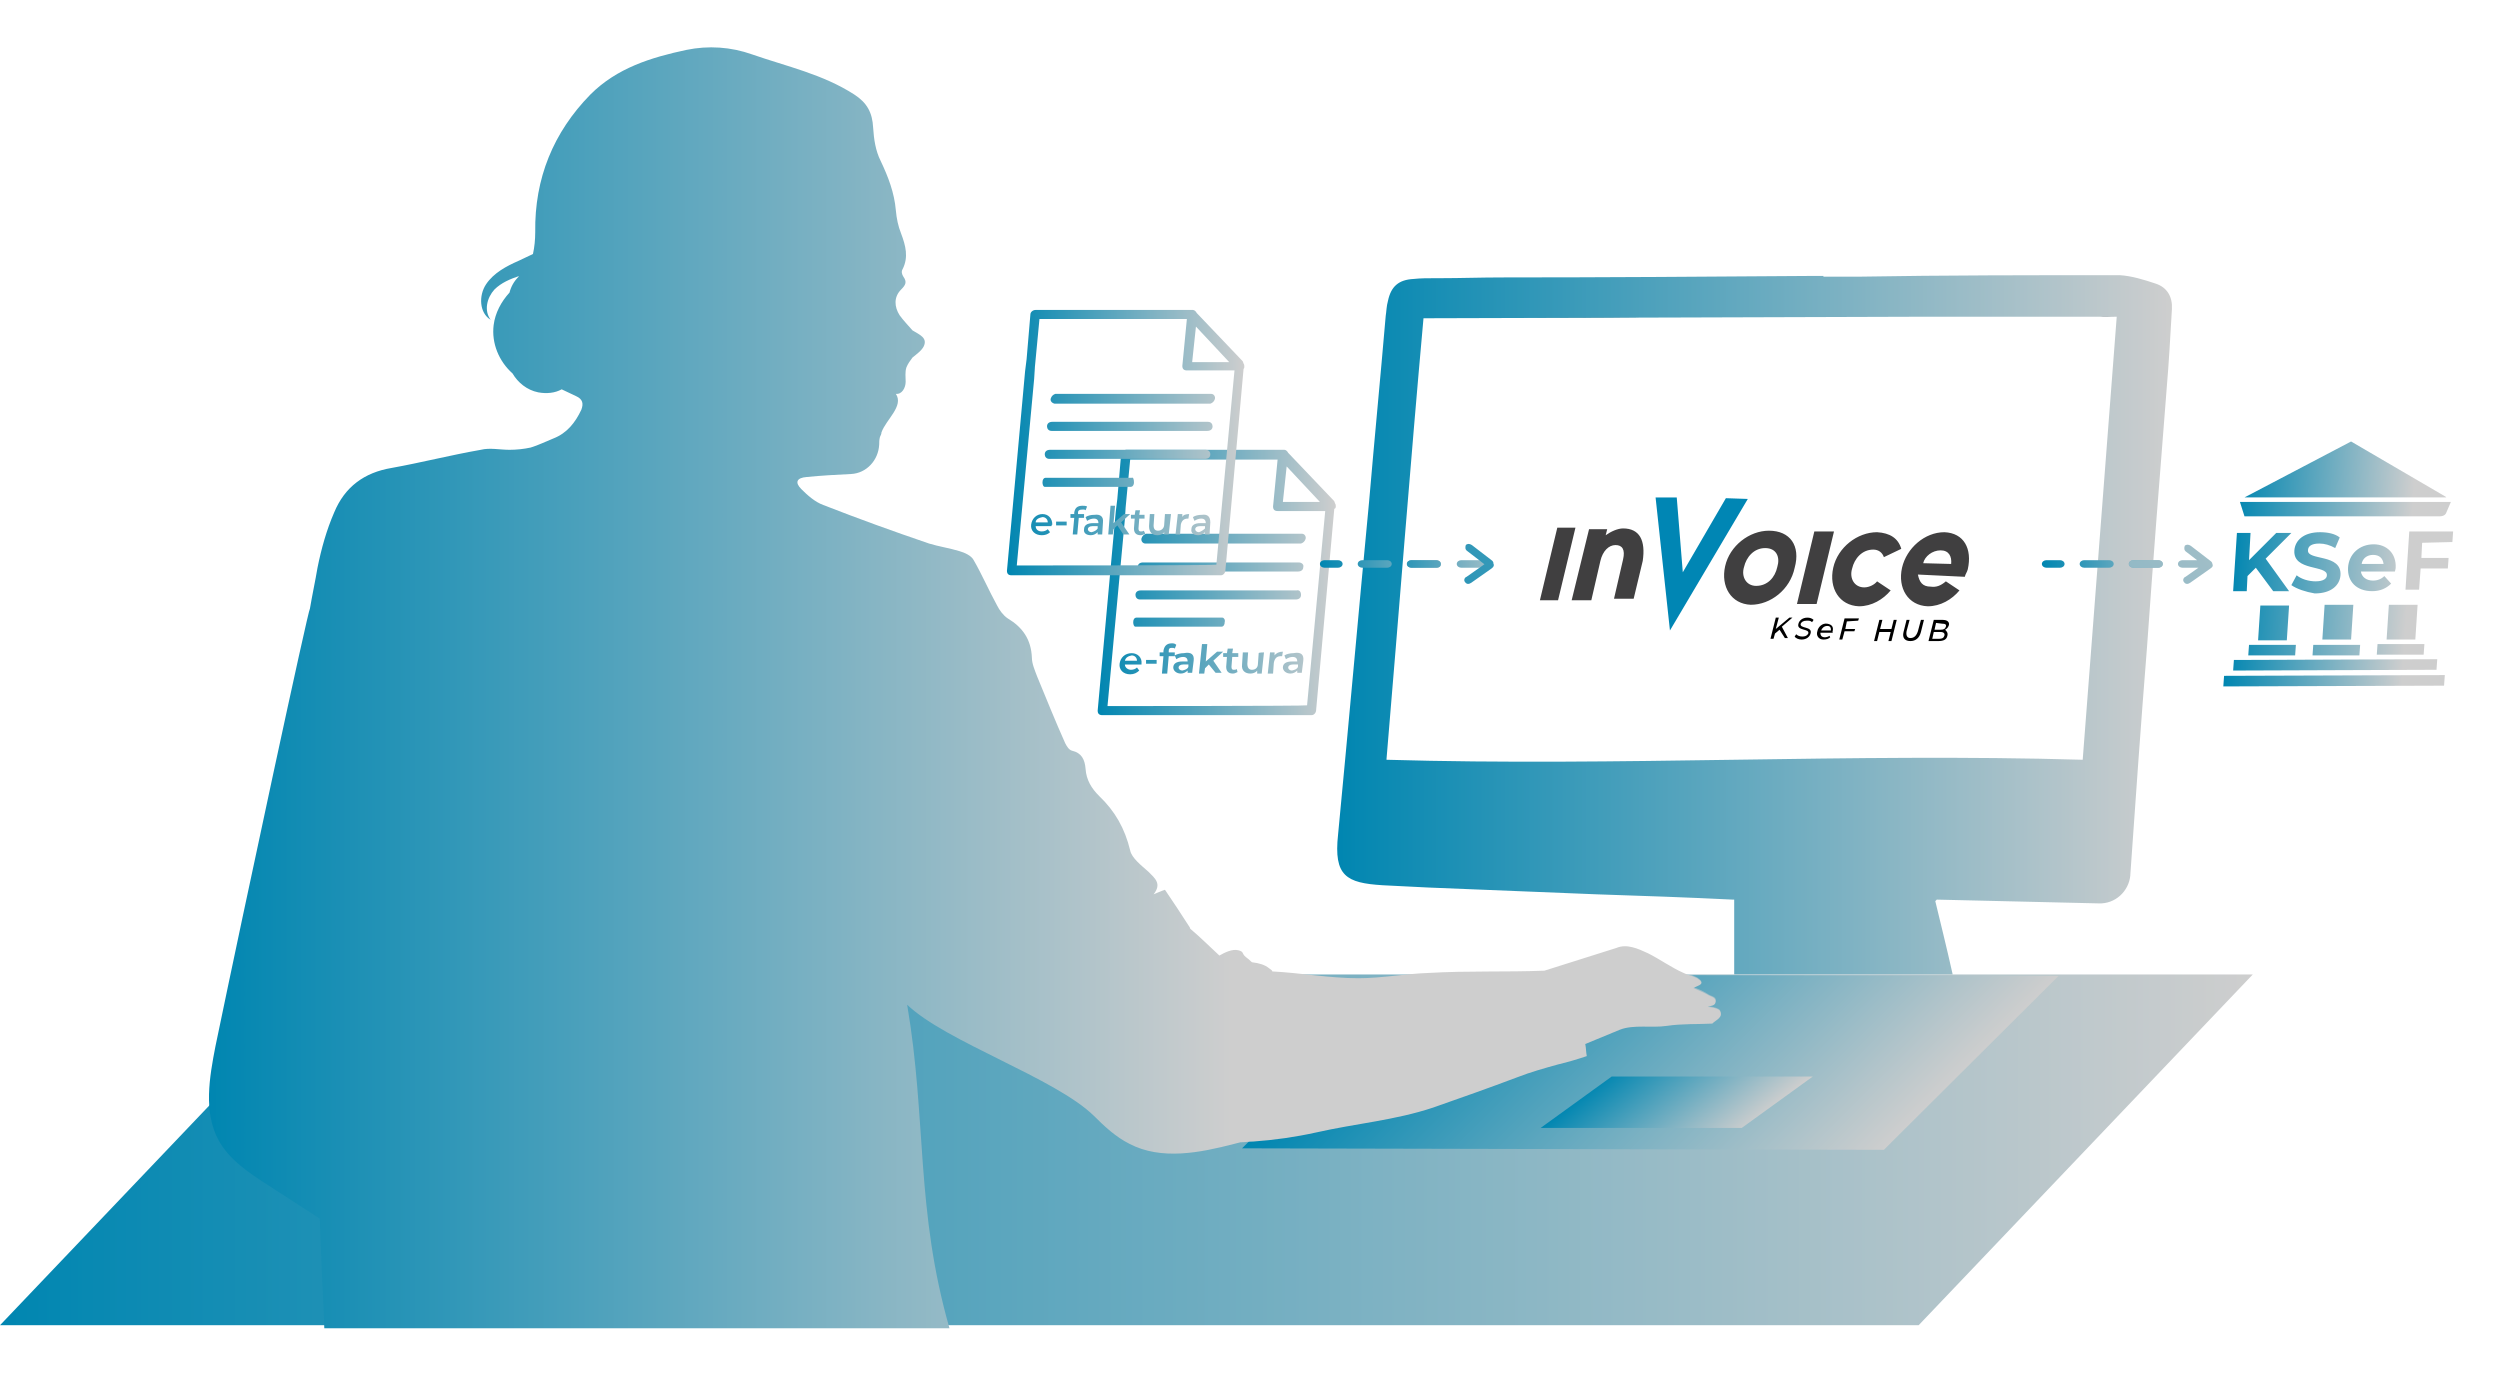 <?xml version="1.0" encoding="UTF-8"?>
<!-- Generator: Adobe Illustrator 27.9.0, SVG Export Plug-In . SVG Version: 6.00 Build 0)  -->
<svg xmlns="http://www.w3.org/2000/svg" xmlns:xlink="http://www.w3.org/1999/xlink" version="1.1" id="Warstwa_1" x="0px" y="0px" viewBox="0 0 330.7 182.2" style="enable-background:new 0 0 330.7 182.2;" xml:space="preserve">
<style type="text/css">
	.st0{fill:none;}
	.st1{fill:url(#SVGID_1_);}
	.st2{fill:url(#SVGID_00000163042582680640691820000005935357736073044891_);}
	.st3{fill:url(#SVGID_00000095310121384544153150000005734779800487093917_);}
	.st4{fill:url(#SVGID_00000120559378305073502720000004925910542080068244_);}
	.st5{fill:url(#SVGID_00000165947327602373456380000013822387235771941784_);}
	.st6{fill:url(#SVGID_00000134940642819288574570000006346755827443582856_);}
	.st7{fill:url(#SVGID_00000012469171727870606000000010923111303505320606_);}
	.st8{fill:url(#SVGID_00000090991332536215746130000002329394127197579167_);}
	.st9{fill:url(#SVGID_00000000224092490926479320000007748100035019271059_);}
	.st10{fill:url(#SVGID_00000111188150189352291280000001112057590331338132_);}
	.st11{fill:url(#SVGID_00000030464343495765974400000014198238044321674421_);}
	.st12{fill:url(#SVGID_00000016077076129190602300000008993697151730981766_);}
	.st13{fill:url(#SVGID_00000174603968414526587130000005475887689806900922_);}
	.st14{fill:url(#SVGID_00000025424059580718277570000015137387098819438236_);}
	.st15{fill:#403F40;}
	.st16{fill:#0086B4;}
</style>
<g>
	<g>
		<g id="a">
			<g>
				<path class="st0" d="M256.1,119.1L256.1,119.1L256.1,119.1C256.2,119.1,256.1,119.1,256.1,119.1z"></path>
				<path class="st0" d="M253.2,41.9L222,42c-10.7,0-21.5,0.1-32.2,0.1c-0.5,0-1,0-1.6,0c-1.6,18.8-3.2,37.5-4.9,56.3      c30.8,0.9,61.4,1.7,92.1,2.6c1.5-19.7,3-39.3,4.5-59.1h-7.6C266,41.9,259.6,41.9,253.2,41.9L253.2,41.9z"></path>
				<path d="M189.8,42c10.7,0,21.5,0,32.2-0.1L188.2,42C188.8,42,189.3,42,189.8,42L189.8,42z"></path>
				<path d="M253.2,41.9c6.4,0,12.8,0,19.2,0H253.2L253.2,41.9z"></path>
				<path d="M277.8,41.9c-1.8,0-3.6,0-5.4,0h7.6C279,41.9,278.4,41.8,277.8,41.9L277.8,41.9z"></path>
				
					<linearGradient id="SVGID_1_" gradientUnits="userSpaceOnUse" x1="176.884" y1="495.929" x2="287.309" y2="495.929" gradientTransform="matrix(1 0 0 1 0 -413.279)">
					<stop offset="0" style="stop-color:#0086B1"></stop>
					<stop offset="1" style="stop-color:#CECECE"></stop>
				</linearGradient>
				<path class="st1" d="M285.1,37.5c-1.5-0.5-3.1-1-4.7-1.1c-11.5,0-23.1,0-34.6,0.2c-0.1,0-0.2,0-0.4,0h-4.2v-0.1      c-0.5,0-0.9,0-1.4,0c-13.7,0.1-27.4,0.2-41.2,0.2c-2.7,0-5.4,0.1-8.1,0.1h-0.6l0,0c-1,0-2,0-2.9,0.1c-2,0.1-3,1-3.4,2.9      c-0.2,0.7-0.2,1.4-0.3,2c-0.7,8.2-1.5,16.4-2.2,24.6c-1.4,14.7-2.7,29.4-4.1,44c-0.6,5.5,1.1,6.4,5.9,6.7c2,0.1,4,0.2,6,0.3      c7.4,0.3,14.9,0.6,22.3,0.9c6,0.2,12,0.4,18,0.7c0.1,0,0.1,0,0.2,0v9.9h28.9c-0.8-3.6-1.7-7.2-2.3-9.7l0.2-0.2l0,0l0,0l21.4,0.5      c2.2,0.1,4-1.6,4.2-3.7v-0.1c0.7-10,1.4-20,2.2-30c0.8-11.4,1.7-22.8,2.6-34.2c0.3-3.5,0.5-7.1,0.7-10.6      C287.4,39.3,286.7,38,285.1,37.5z M275.5,100.5c-30.7-0.9-61.3,0.9-92.1,0c1.6-18.9,3.2-39.6,4.9-58.4L222,42l31.2-0.1h19.2      c1.8,0,3.6,0,5.4,0c0.6,0,1.3,0,2.2,0C278.5,61.6,277,80.8,275.5,100.5z"></path>
			</g>
			
				<linearGradient id="SVGID_00000065763443469534733540000009383075134444358293_" gradientUnits="userSpaceOnUse" x1="0" y1="565.379" x2="298" y2="565.379" gradientTransform="matrix(1 0 0 1 0 -413.279)">
				<stop offset="0" style="stop-color:#0086B1"></stop>
				<stop offset="1" style="stop-color:#CECECE"></stop>
			</linearGradient>
			<polygon style="fill:url(#SVGID_00000065763443469534733540000009383075134444358293_);" points="298,128.9 44.2,128.9 0,175.3      253.8,175.3    "></polygon>
			
				<linearGradient id="SVGID_00000181786163093628006030000007656126794903371690_" gradientUnits="userSpaceOnUse" x1="524.609" y1="538.744" x2="613.557" y2="538.744" gradientTransform="matrix(0.955 1.935772e-03 -1.051 1.045 241.198 -423.629)">
				<stop offset="0" style="stop-color:#0086B1"></stop>
				<stop offset="1" style="stop-color:#CECECE"></stop>
			</linearGradient>
			<path style="fill:url(#SVGID_00000181786163093628006030000007656126794903371690_);" d="M223.8,129c0.3,0.1,0.5,0.2,0.7,0.3     c1.2,0.8,0.2,0.9-0.5,1.3c0.7,0.2,1.5,0.6,2.1,1c0.4,0.2,1.1,0.3,0.8,1c-0.1,0.4-0.6,0.3-1,0.5c0.3,0,1.4,0.2,1.6,0.5     c0.5,0.9-0.5,1.3-1.1,1.3c-2,0.2-4,0.1-6,0.3c-2,0.3-4.3-0.3-6.2,0.5c-0.9,0.4-2.8,1.2-4.6,1.9c0,0.5,0.1,1.1,0.2,1.6     c-1.3,0.4-2.6,0.7-3.8,1.1c-1.8,0.5-3.6,1-5.4,1.7c-3.7,1.4-7.3,2.8-11.1,4c-5.1,1.8-10.2,2.2-15.5,3.3c-2.7,0.6-5.5,1-8.3,1.2     l-1.4,1.4l84.9,0.2l23.1-23L223.8,129L223.8,129z"></path>
			
				<linearGradient id="SVGID_00000133516228668866176980000018193150178718787748_" gradientUnits="userSpaceOnUse" x1="592.283" y1="559.033" x2="619.856" y2="559.089" gradientTransform="matrix(1 0 -1.218 1 296.602 -413.279)">
				<stop offset="0" style="stop-color:#0086B1"></stop>
				<stop offset="1" style="stop-color:#CECECE"></stop>
			</linearGradient>
			<polygon style="fill:url(#SVGID_00000133516228668866176980000018193150178718787748_);" points="230.4,149.2 203.8,149.2      213.2,142.4 239.8,142.4    "></polygon>
			
				<linearGradient id="SVGID_00000171682453168497838790000002225784978036068261_" gradientUnits="userSpaceOnUse" x1="27.645" y1="504.26" x2="227.636" y2="504.26" gradientTransform="matrix(1 0 0 1 0 -413.279)">
				<stop offset="0" style="stop-color:#0086B1"></stop>
				<stop offset="0.676" style="stop-color:#CECECE"></stop>
			</linearGradient>
			<path style="fill:url(#SVGID_00000171682453168497838790000002225784978036068261_);" d="M227.5,133.7c-0.2-0.3-1.2-0.5-1.6-0.5     c0.4-0.2,0.8-0.1,1-0.5c0.2-0.7-0.4-0.8-0.8-1c-0.7-0.4-1.4-0.7-2.1-1c0.7-0.4,1.7-0.5,0.5-1.3c-0.2-0.1-0.5-0.2-0.7-0.3     c-0.4-0.1-0.7-0.2-1.1-0.4c-1.6-0.7-3.1-1.8-4.7-2.6c-1.3-0.6-2.8-1.3-4.2-0.7l-9.5,3c-5,0.2-10.2,0-15.3,0.3     c-3.1,0.1-6.2,0.7-9.3,0.7c-3.8,0-7.6-0.7-11.4-0.9c0-0.1-0.1-0.2-0.4-0.4c-0.6-0.5-1.4-0.7-2.2-0.8c-0.2,0-0.2-0.2-0.9-0.7     c-0.6-0.5-0.2-0.7-1-0.9c-0.8-0.2-1.8,0.3-2.5,0.7c-1.3-1.2-2.5-2.4-3.8-3.5c-0.1-0.1-0.1-0.1-0.1-0.2c-1.1-1.7-2.2-3.4-3.3-5     c-0.6,0.2-1,0.4-1.5,0.6c1.1-1.4,0.2-2.1-0.7-3c-0.9-0.8-2.2-1.8-2.4-2.8c-0.7-2.9-2-5.2-4.1-7.2c-1-1-1.7-2.1-1.8-3.6     c-0.1-1.2-0.5-2.1-1.8-2.4c-0.4-0.1-0.7-0.6-0.9-1c-1.3-2.9-2.5-5.9-3.7-8.8c-0.3-0.8-0.7-1.7-0.7-2.5c-0.1-2.4-1.2-4-3.2-5.2     c-0.6-0.4-1.1-1.1-1.4-1.7c-1.1-2-2-4.1-3.1-6c-0.3-0.6-1.2-1-1.9-1.2c-1.3-0.4-2.7-0.6-4-1c-4.7-1.6-9.4-3.3-14-5.1     c-1.1-0.4-2.1-1.3-2.9-2.1c-0.9-0.9-0.6-1.5,0.7-1.6c2-0.2,3.9-0.3,5.9-0.4c2-0.1,3.6-1.8,3.7-3.9c0-0.3,0-0.6,0.1-1     c0.1-0.2,0.2-0.4,0.2-0.6c0.6-1.7,3-3.5,1.9-5.1c0.8,0.1,1.3-0.8,1.3-1.6c0-0.6-0.1-1.3,0.1-1.9c0.2-0.5,0.5-0.9,0.8-1.3l0,0     c0.6-0.5,1.2-0.9,1.5-1.5c0.5-1.1-0.5-1.5-1.5-2.1c-0.6-0.7-1.2-1.3-1.7-2c-0.7-1.1-0.8-2.4,0.2-3.4c0.6-0.6,0.8-1,0.3-1.7     c-0.2-0.3-0.3-0.7-0.1-1c0.8-1.6,0.4-3.1-0.2-4.7c-0.4-1-0.6-2-0.7-3.1c-0.2-2.3-1-4.4-2-6.5c-0.7-1.4-0.9-2.9-1-4.4     c-0.1-2-0.8-3.3-2.5-4.4c-4.2-2.7-8.9-3.7-13.5-5.3c-2.8-1-5.8-1.2-8.7-0.6c-4.7,1-9.2,2.4-12.7,5.9c-4.9,5-7.4,11.1-7.3,18.2     c0,1-0.1,2-0.3,2.9c-0.6,0.3-1.3,0.6-1.9,0.9c-1.6,0.7-3.3,1.6-4.3,3.1s-0.9,3.8,0.6,4.7c-0.9-1.2-0.5-2.9,0.5-4     c0.9-0.9,2.1-1.4,3.3-1.8c-0.1,0-0.1,0.1-0.1,0.1c-0.6,0.6-1,1.3-1.2,2.1c-1.1,1.2-1.9,2.7-2.1,4.3c-0.3,2.4,0.7,4.8,2.5,6.4     c0.7,1.2,1.9,2.2,3.4,2.5c1.1,0.2,2.2,0.1,3.1-0.4c0.6,0.3,1.3,0.6,1.9,0.9c0.9,0.4,1,1,0.7,1.8c-0.8,1.7-1.9,3.1-3.7,3.8     c-1,0.4-2,0.9-3,1.2c-0.9,0.2-1.9,0.3-2.8,0.3c-1.3,0-2.6-0.3-3.8,0c-4,0.7-7.9,1.7-11.8,2.4c-3.6,0.6-6.2,2.5-7.6,5.9     c-1,2.3-1.7,4.8-2.2,7.3c-0.3,1.8-0.7,3.6-1,5.4c-0.2,0-8.5,38.6-12.5,57.9c-0.8,4.1-1.6,8.7,0.4,12.4c1.4,2.6,4.1,4.4,6.6,6     c2.3,1.5,4.5,2.9,6.8,4.4c0.3,8.3,0.6,14,0.6,14.5h82.7c-4.5-15.7-3-27.5-5.6-42.8c5.1,4.9,19.6,9.7,24.7,14.7     c1.4,1.4,2.9,2.8,4.7,3.7c4.2,2.2,9.3,1.2,13.9,0c0.3-0.1,0.5-0.1,0.8-0.2c0.6,0,1.1-0.1,1.7-0.1c2.8-0.2,5.6-0.6,8.3-1.2     c5.3-1.2,10.4-1.6,15.5-3.3c3.7-1.3,7.4-2.6,11.1-4c1.8-0.7,3.6-1.2,5.4-1.7c1.3-0.3,2.6-0.7,3.8-1.1c-0.1-0.5-0.1-1.1-0.2-1.6     c1.7-0.7,3.6-1.5,4.6-1.9c1.8-0.7,4.2-0.2,6.2-0.5s4-0.2,6-0.3C227,134.9,228,134.6,227.5,133.7L227.5,133.7z"></path>
			
				<linearGradient id="SVGID_00000124857112722478323720000008090870207293383356_" gradientUnits="userSpaceOnUse" x1="145.2" y1="490.329" x2="176.7" y2="490.329" gradientTransform="matrix(1 0 0 1 0 -413.279)">
				<stop offset="0" style="stop-color:#0086B1"></stop>
				<stop offset="1" style="stop-color:#CECECE"></stop>
			</linearGradient>
			<path style="fill:url(#SVGID_00000124857112722478323720000008090870207293383356_);" d="M176.7,67c0-0.1,0-0.3-0.1-0.4     c0-0.1-0.1-0.2-0.1-0.3l-6.1-6.4c-0.1-0.2-0.3-0.4-0.5-0.4l0,0l0,0H149c-0.4,0-0.7,0.3-0.7,0.6l-0.5,5.9l-0.2,1.6L145.2,94     c0,0.4,0.2,0.6,0.6,0.6h27.7c0.3,0,0.6-0.3,0.6-0.7l2.4-26.6C176.6,67.3,176.7,67.2,176.7,67L176.7,67z M170.2,61.7l4.4,4.7h-4.9     L170.2,61.7L170.2,61.7z M146.5,93.4l2.3-24.7l0.1-1.6l0.6-6.3H169l-0.6,6.2l0,0c0,0.4,0.2,0.6,0.6,0.6h6.3l-2.4,25.7     C172.9,93.4,146.5,93.4,146.5,93.4z M172.4,75c0,0.4-0.3,0.6-0.7,0.6h-20.6c-0.4,0-0.6-0.3-0.6-0.6c0-0.4,0.3-0.6,0.7-0.6h20.6     C172.2,74.4,172.5,74.7,172.4,75L172.4,75z M151,71.2c0.1-0.3,0.3-0.5,0.6-0.6h20.6c0.4,0,0.6,0.4,0.5,0.7     c-0.1,0.3-0.3,0.5-0.6,0.6h-20.6C151.2,71.9,150.9,71.6,151,71.2z M172.1,78.7c0,0.4-0.3,0.6-0.7,0.6h-20.6     c-0.4,0-0.6-0.3-0.6-0.6c0-0.4,0.3-0.6,0.7-0.6h20.6C171.9,78,172.1,78.3,172.1,78.7L172.1,78.7z M162,82.3     c0,0.4-0.2,0.6-0.4,0.6h-11.4c-0.2,0-0.3-0.3-0.3-0.6c0-0.4,0.2-0.6,0.4-0.6h11.4C161.9,81.7,162.1,82,162,82.3z M151,87.9h-2.2     c0,0.4,0.4,0.7,0.8,0.7c0.3,0,0.6-0.1,0.8-0.3l0.3,0.4c-0.3,0.3-0.7,0.5-1.2,0.5c-0.9,0-1.5-0.6-1.4-1.4s0.7-1.4,1.6-1.4     c0.8,0,1.4,0.6,1.3,1.4C151,87.7,151,87.8,151,87.9z M148.8,87.4h1.6c0-0.4-0.3-0.7-0.7-0.7C149.2,86.8,148.9,87,148.8,87.4z      M151.6,87.3h1.4v0.5h-1.4V87.3z M154.6,86.1v0.2h0.8v0.5h-0.8l-0.2,2.3h-0.7l0.2-2.3h-0.5v-0.5h0.5v-0.2c0.1-0.6,0.4-1,1.1-1     c0.2,0,0.4,0,0.6,0.2l-0.2,0.5c-0.1-0.1-0.2-0.1-0.4-0.1C154.7,85.7,154.6,85.8,154.6,86.1L154.6,86.1z M157.9,87.4l-0.2,1.6     h-0.6v-0.3c-0.2,0.2-0.5,0.4-0.9,0.4c-0.6,0-1-0.4-1-0.8c0-0.5,0.4-0.8,1.2-0.8h0.7l0,0c0-0.4-0.2-0.6-0.6-0.6     c-0.3,0-0.6,0.1-0.9,0.3l-0.2-0.5c0.3-0.2,0.8-0.3,1.2-0.3C157.6,86.2,158,86.6,157.9,87.4L157.9,87.4z M157.2,88.2v-0.3h-0.7     c-0.4,0-0.6,0.2-0.6,0.4c0,0.2,0.2,0.4,0.5,0.4C156.8,88.6,157.1,88.5,157.2,88.2z M159.9,87.9l-0.5,0.5l-0.1,0.7h-0.7l0.4-3.9     h0.7l-0.2,2.3l1.5-1.3h0.8l-1.3,1.2l1.1,1.6h-0.8L159.9,87.9L159.9,87.9z M163.7,88.9c-0.2,0.1-0.4,0.2-0.6,0.2     c-0.6,0-0.9-0.3-0.9-0.9l0.1-1.3h-0.5v-0.5h0.5l0.1-0.6h0.7l-0.1,0.6h0.8v0.5H163l-0.1,1.3c0,0.3,0.1,0.4,0.3,0.4     c0.1,0,0.3,0,0.4-0.1L163.7,88.9z M167.2,86.3l-0.3,2.8h-0.6v-0.4c-0.2,0.3-0.6,0.4-0.9,0.4c-0.7,0-1.2-0.4-1.1-1.2l0.1-1.6h0.7     l-0.1,1.5c0,0.5,0.2,0.8,0.6,0.8c0.5,0,0.8-0.3,0.8-0.8l0.1-1.4C166.5,86.3,167.2,86.3,167.2,86.3z M169.7,86.2l-0.1,0.6     c-0.1,0-0.1,0-0.2,0c-0.5,0-0.8,0.3-0.9,0.9l-0.1,1.4h-0.7l0.3-2.8h0.6v0.4C168.8,86.4,169.2,86.2,169.7,86.2z M172.4,87.4     l-0.2,1.6h-0.6v-0.3c-0.2,0.2-0.5,0.4-0.9,0.4c-0.6,0-1-0.4-1-0.8c0-0.5,0.4-0.8,1.2-0.8h0.7l0,0c0-0.4-0.2-0.6-0.6-0.6     c-0.3,0-0.6,0.1-0.9,0.3l-0.2-0.5c0.3-0.2,0.8-0.3,1.2-0.3C172.1,86.2,172.5,86.6,172.4,87.4L172.4,87.4z M171.7,88.2v-0.3H171     c-0.4,0-0.6,0.2-0.6,0.4c0,0.2,0.2,0.4,0.5,0.4C171.3,88.6,171.6,88.5,171.7,88.2z"></path>
			
				<linearGradient id="SVGID_00000110472205774546895210000008661368185355837852_" gradientUnits="userSpaceOnUse" x1="133.163" y1="471.829" x2="164.641" y2="471.829" gradientTransform="matrix(1 0 0 1 0 -413.279)">
				<stop offset="0" style="stop-color:#0086B1"></stop>
				<stop offset="1" style="stop-color:#CECECE"></stop>
			</linearGradient>
			<path style="fill:url(#SVGID_00000110472205774546895210000008661368185355837852_);" d="M164.6,48.5c0-0.1,0-0.3-0.1-0.4     c0-0.1-0.1-0.2-0.1-0.3l-6.1-6.4c-0.1-0.2-0.3-0.4-0.5-0.4l0,0l0,0H137c-0.4,0-0.7,0.3-0.7,0.6l-0.5,5.9l-0.2,1.6l-2.4,26.4     c0,0.4,0.2,0.6,0.6,0.6h27.7c0.3,0,0.6-0.3,0.6-0.7l2.4-26.6C164.6,48.7,164.6,48.6,164.6,48.5L164.6,48.5z M158.2,43.2l4.4,4.7     h-4.9L158.2,43.2L158.2,43.2z M134.5,74.8l2.3-24.7l0.1-1.6l0.6-6.3H157l-0.6,6.2l0,0c0,0.4,0.2,0.6,0.6,0.6h6.3l-2.4,25.7     C160.9,74.8,134.5,74.8,134.5,74.8z M160.4,56.4c0,0.4-0.3,0.6-0.7,0.6h-20.6c-0.4,0-0.6-0.3-0.6-0.6c0-0.4,0.3-0.6,0.7-0.6h20.6     C160.2,55.8,160.4,56.1,160.4,56.4L160.4,56.4z M139,52.7c0.1-0.3,0.3-0.5,0.6-0.6h20.6c0.4,0,0.6,0.4,0.5,0.7s-0.3,0.5-0.6,0.6     h-20.6C139.1,53.3,138.9,53,139,52.7z M160.1,60.1c0,0.4-0.3,0.6-0.7,0.6h-20.6c-0.4,0-0.6-0.3-0.6-0.6c0-0.4,0.3-0.6,0.7-0.6     h20.6C159.8,59.5,160.1,59.7,160.1,60.1L160.1,60.1z M150,63.8c0,0.4-0.2,0.6-0.4,0.6h-11.4c-0.2,0-0.3-0.3-0.3-0.6     c0-0.4,0.2-0.6,0.4-0.6h11.4C149.9,63.1,150,63.4,150,63.8z M139.1,69.6H137c0,0.4,0.3,0.7,0.8,0.7c0.3,0,0.6-0.1,0.8-0.3     l0.3,0.4c-0.3,0.3-0.7,0.4-1.1,0.4c-0.9,0-1.5-0.6-1.4-1.4s0.7-1.4,1.5-1.4s1.3,0.6,1.3,1.4C139.1,69.4,139.1,69.5,139.1,69.6     L139.1,69.6z M137,69.1h1.6c0-0.4-0.3-0.7-0.7-0.7C137.4,68.5,137,68.7,137,69.1L137,69.1z M139.7,69h1.4v0.5h-1.4V69z      M142.6,67.8V68h0.8v0.5h-0.7l-0.2,2.2h-0.6l0.2-2.2h-0.5V68h0.5v-0.2c0.1-0.6,0.4-0.9,1.1-0.9c0.2,0,0.4,0,0.6,0.1l-0.2,0.5     c-0.1-0.1-0.2-0.1-0.3-0.1C142.8,67.4,142.6,67.5,142.6,67.8L142.6,67.8z M145.9,69.1l-0.1,1.6h-0.6v-0.3     c-0.2,0.2-0.5,0.4-0.9,0.4c-0.6,0-1-0.3-0.9-0.8c0-0.5,0.4-0.8,1.2-0.8h0.7l0,0c0-0.4-0.2-0.6-0.6-0.6c-0.3,0-0.6,0.1-0.9,0.3     l-0.2-0.5c0.3-0.2,0.7-0.3,1.2-0.3C145.5,68,146,68.3,145.9,69.1L145.9,69.1z M145.2,69.9v-0.3h-0.7c-0.4,0-0.6,0.2-0.6,0.4     c0,0.2,0.2,0.4,0.5,0.4C144.8,70.3,145.1,70.1,145.2,69.9z M147.8,69.5l-0.5,0.5l-0.1,0.7h-0.6l0.3-3.8h0.6l-0.2,2.3l1.4-1.2h0.8     l-1.2,1.1l1.1,1.6h-0.8L147.8,69.5z M151.5,70.6c-0.2,0.1-0.4,0.2-0.6,0.2c-0.6,0-0.9-0.3-0.9-0.9l0.1-1.3h-0.5v-0.5h0.5l0.1-0.6     h0.6l-0.1,0.6h0.7v0.5h-0.7l-0.1,1.3c0,0.3,0.1,0.4,0.3,0.4c0.1,0,0.3,0,0.4-0.1L151.5,70.6L151.5,70.6z M154.9,68l-0.3,2.7H154     v-0.3c-0.2,0.3-0.6,0.4-0.9,0.4c-0.7,0-1.1-0.4-1.1-1.2l0.1-1.6h0.6l-0.1,1.5c0,0.5,0.2,0.7,0.6,0.7c0.4,0,0.8-0.3,0.8-0.8     l0.1-1.4L154.9,68L154.9,68z M157.3,68l-0.1,0.6c-0.1,0-0.1,0-0.1,0c-0.5,0-0.8,0.3-0.9,0.8l-0.1,1.3h-0.6l0.3-2.7h0.6v0.4     C156.5,68.1,156.9,68,157.3,68L157.3,68z M160.1,69.1l-0.1,1.6h-0.6v-0.3c-0.2,0.2-0.5,0.4-0.9,0.4c-0.6,0-1-0.3-0.9-0.8     c0-0.5,0.4-0.8,1.2-0.8h0.7l0,0c0-0.4-0.2-0.6-0.6-0.6c-0.3,0-0.6,0.1-0.9,0.3l-0.2-0.5c0.3-0.2,0.7-0.3,1.2-0.3     C159.7,68,160.1,68.3,160.1,69.1L160.1,69.1z M159.4,69.9v-0.3h-0.7c-0.4,0-0.6,0.2-0.6,0.4c0,0.2,0.2,0.4,0.5,0.4     C158.9,70.3,159.2,70.1,159.4,69.9z"></path>
			<g>
				
					<linearGradient id="SVGID_00000096019804252700178560000012973315573873895596_" gradientUnits="userSpaceOnUse" x1="174.645" y1="487.879" x2="197.377" y2="487.879" gradientTransform="matrix(1 0 0 1 0 -413.279)">
					<stop offset="0" style="stop-color:#0086B1"></stop>
					<stop offset="1" style="stop-color:#CECECE"></stop>
				</linearGradient>
				<path style="fill:url(#SVGID_00000096019804252700178560000012973315573873895596_);" d="M177,75.1h-1.8c-0.3,0-0.6-0.2-0.6-0.5      s0.3-0.5,0.6-0.5h1.8c0.3,0,0.6,0.2,0.6,0.5S177.3,75.1,177,75.1z"></path>
				
					<linearGradient id="SVGID_00000136373635919997601280000011203801777993955484_" gradientUnits="userSpaceOnUse" x1="175.296" y1="487.879" x2="195.083" y2="487.879" gradientTransform="matrix(1 0 0 1 0 -413.279)">
					<stop offset="0" style="stop-color:#0086B1"></stop>
					<stop offset="1" style="stop-color:#CECECE"></stop>
				</linearGradient>
				<path style="fill:url(#SVGID_00000136373635919997601280000011203801777993955484_);" d="M190,75.1h-3.3c-0.3,0-0.6-0.2-0.6-0.5      s0.3-0.5,0.6-0.5h3.3c0.3,0,0.6,0.2,0.6,0.5S190.4,75.1,190,75.1z M183.5,75.1h-3.3c-0.3,0-0.6-0.2-0.6-0.5s0.3-0.5,0.6-0.5h3.3      c0.3,0,0.6,0.2,0.6,0.5S183.8,75.1,183.5,75.1z"></path>
				
					<linearGradient id="SVGID_00000027598281437914782490000012914604309643557548_" gradientUnits="userSpaceOnUse" x1="181.824" y1="487.879" x2="201.612" y2="487.879" gradientTransform="matrix(1 0 0 1 0 -413.279)">
					<stop offset="0" style="stop-color:#0086B1"></stop>
					<stop offset="1" style="stop-color:#CECECE"></stop>
				</linearGradient>
				<path style="fill:url(#SVGID_00000027598281437914782490000012914604309643557548_);" d="M196.6,75.1h-3.3      c-0.3,0-0.6-0.2-0.6-0.5s0.3-0.5,0.6-0.5h3.3c0.3,0,0.6,0.2,0.6,0.5S196.9,75.1,196.6,75.1z M190,75.1h-3.3      c-0.3,0-0.6-0.2-0.6-0.5s0.3-0.5,0.6-0.5h3.3c0.3,0,0.6,0.2,0.6,0.5S190.4,75.1,190,75.1z"></path>
			</g>
			<g>
				
					<linearGradient id="SVGID_00000085935021062156218850000009979107693549046152_" gradientUnits="userSpaceOnUse" x1="270.111" y1="487.879" x2="292.843" y2="487.879" gradientTransform="matrix(1 0 0 1 0 -413.279)">
					<stop offset="0" style="stop-color:#0086B1"></stop>
					<stop offset="1" style="stop-color:#CECECE"></stop>
				</linearGradient>
				<path style="fill:url(#SVGID_00000085935021062156218850000009979107693549046152_);" d="M272.5,75.1h-1.8      c-0.3,0-0.6-0.2-0.6-0.5s0.3-0.5,0.6-0.5h1.8c0.3,0,0.6,0.2,0.6,0.5S272.8,75.1,272.5,75.1z"></path>
				
					<linearGradient id="SVGID_00000017486591401696946750000011492797752465180850_" gradientUnits="userSpaceOnUse" x1="270.761" y1="487.879" x2="290.549" y2="487.879" gradientTransform="matrix(1 0 0 1 0 -413.279)">
					<stop offset="0" style="stop-color:#0086B1"></stop>
					<stop offset="1" style="stop-color:#CECECE"></stop>
				</linearGradient>
				<path style="fill:url(#SVGID_00000017486591401696946750000011492797752465180850_);" d="M285.5,75.1h-3.3      c-0.3,0-0.6-0.2-0.6-0.5s0.3-0.5,0.6-0.5h3.3c0.3,0,0.6,0.2,0.6,0.5S285.8,75.1,285.5,75.1z M279,75.1h-3.3      c-0.3,0-0.6-0.2-0.6-0.5s0.3-0.5,0.6-0.5h3.3c0.3,0,0.6,0.2,0.6,0.5S279.3,75.1,279,75.1z"></path>
				
					<linearGradient id="SVGID_00000080891748111108284040000013553217650365481875_" gradientUnits="userSpaceOnUse" x1="13.13" y1="32.008" x2="160.84" y2="32.008" gradientTransform="matrix(0.814 -0.581 -0.581 -0.814 190.236 150.706)">
					<stop offset="0" style="stop-color:#0086B1"></stop>
					<stop offset="1" style="stop-color:#CECECE"></stop>
				</linearGradient>
				<path style="fill:url(#SVGID_00000080891748111108284040000013553217650365481875_);" d="M292,75.1h-3.3c-0.3,0-0.6-0.2-0.6-0.5      s0.3-0.5,0.6-0.5h3.3c0.3,0,0.6,0.2,0.6,0.5S292.4,75.1,292,75.1z M285.5,75.1h-3.3c-0.3,0-0.6-0.2-0.6-0.5s0.3-0.5,0.6-0.5h3.3      c0.3,0,0.6,0.2,0.6,0.5S285.8,75.1,285.5,75.1z M291.8,75l-2.6-2c-0.3-0.2-0.3-0.5-0.2-0.8c0.2-0.2,0.5-0.2,0.8,0l2.6,2      c0.3,0.2,0.3,0.5,0.2,0.8C292.4,75.1,292,75.2,291.8,75z M292.4,75.2l-2.7,1.9c-0.3,0.2-0.6,0.2-0.8-0.1      c-0.2-0.2-0.1-0.6,0.2-0.7l2.7-1.9c0.3-0.2,0.6-0.2,0.8,0.1S292.7,75,292.4,75.2z M196.7,74.9l-2.6-2c-0.3-0.2-0.3-0.5-0.2-0.8      c0.2-0.2,0.5-0.2,0.8,0l2.6,2c0.3,0.2,0.3,0.5,0.2,0.8C197.3,75.1,196.9,75.1,196.7,74.9z M197.3,75.2l-2.7,1.9      c-0.3,0.2-0.6,0.2-0.8-0.1c-0.2-0.2-0.1-0.6,0.2-0.7l2.7-1.9c0.3-0.2,0.6-0.2,0.8,0.1C197.7,74.7,197.6,75,197.3,75.2z"></path>
			</g>
			
				<linearGradient id="SVGID_00000076582752748871996140000002448687814823506359_" gradientUnits="userSpaceOnUse" x1="314.906" y1="487.879" x2="344.116" y2="487.879" gradientTransform="matrix(1 0 -5.999053e-02 1 9.433 -413.279)">
				<stop offset="0" style="stop-color:#0086B1"></stop>
				<stop offset="0.81" style="stop-color:#CECECE"></stop>
			</linearGradient>
			<path style="fill:url(#SVGID_00000076582752748871996140000002448687814823506359_);" d="M296.9,68.3l-0.6-1.9h27.9     c-0.2,0.5-0.4,0.9-0.6,1.4c-0.1,0.3-0.4,0.5-0.9,0.5c-8.5,0-16.9,0-25.4,0H296.9z M294.2,89.4l-0.1,1.4l29.2-0.1l0.1-1.4     L294.2,89.4z M295.4,88.7l26.9-0.1l0.1-1.4l-26.9,0.1L295.4,88.7z M299,80.1c-0.2,2.9-0.1,1.6-0.3,4.6h3.8c0.2-3,0.1-1.6,0.3-4.6     H299z M316,80c-0.2,2.9-0.1,1.6-0.3,4.6h3.8c0.2-2.9,0.1-1.6,0.3-4.6H316z M311,84.6c0.2-3,0.1-1.6,0.3-4.6h-3.8     c-0.2,2.9-0.1,1.6-0.3,4.6H311z M323.5,65.7L323.5,65.7L311,58.4l-14.1,7.4h26.7L323.5,65.7z M305.9,86.7h6.2l0.1-1.4H306     L305.9,86.7z M314.4,86.6h6.2l0.1-1.4h-6.2L314.4,86.6z M297.4,86.7h6.2l0.1-1.4h-6.2L297.4,86.7z M298.4,75.1l-1.1,1.1l-0.1,2     h-1.8l0.5-7.7h1.8l-0.2,3.6l3.6-3.6h2l-3.4,3.4l3.1,4.3h-2.1L298.4,75.1L298.4,75.1z M303.1,77.4l0.7-1.3     c0.6,0.5,1.6,0.8,2.5,0.8c1.1,0,1.5-0.4,1.5-0.8c0.1-1.4-4.5-0.5-4.3-3.3c0.1-1.3,1.2-2.4,3.4-2.4c1,0,2,0.2,2.6,0.7l-0.6,1.4     c-0.7-0.4-1.4-0.6-2.1-0.6c-1.1,0-1.5,0.4-1.5,0.9c-0.1,1.4,4.5,0.4,4.3,3.3c-0.1,1.3-1.2,2.4-3.4,2.4     C305,78.3,303.8,77.9,303.1,77.4L303.1,77.4z M316.8,75.6h-4.5c0.1,0.7,0.7,1.2,1.6,1.2c0.6,0,1.1-0.2,1.5-0.6l0.9,1     c-0.6,0.6-1.4,1-2.5,1c-2.1,0-3.3-1.3-3.2-3.1c0.1-1.8,1.5-3.1,3.4-3.1c1.7,0,3,1.2,2.9,3.1C316.9,75.3,316.8,75.5,316.8,75.6     L316.8,75.6z M312.4,74.6h2.9c-0.1-0.8-0.6-1.2-1.4-1.2S312.5,73.9,312.4,74.6L312.4,74.6z M320.4,71.8l-0.1,2h3.6l-0.1,1.4h-3.6     L320,78h-1.8l0.5-7.7h5.8l-0.1,1.4L320.4,71.8L320.4,71.8z"></path>
		</g>
	</g>
	<g>
		<path class="st0" d="M232.2,203.2c-3.5,0-7,0-10.7,0c-3.7,0-7,0-10.5,0c-2,0-2.9,0.8-2.9,2.3c0,1.4,1,2.3,2.7,2.3    c7.2,0,14.4,0,21.5,0c1.6,0,2.7-1.2,2.5-2.5C234.7,204,233.9,203.2,232.2,203.2z"></path>
	</g>
	<g>
		<g id="a_00000090271267466816436960000012255762454448510865_">
			<g>
				<path class="st15" d="M256.7,72.8c1.1,0,1.5,0.8,1.4,1.8l-3.7-0.1C254.6,73.6,255.6,72.8,256.7,72.8L256.7,72.8L256.7,72.8z       M259.9,76.3c0.1-0.4,0.3-0.6,0.4-1c0.6-2.7-0.5-4.8-3.1-4.9c-2.6,0-5,2.1-5.6,4.7c-0.6,2.7,0.8,5,3.4,5.1      c1.7,0,3.2-0.9,4.2-2.1l-1.8-1.2c-0.7,0.6-1.3,0.8-2,0.7c-1.1,0-1.5-0.6-1.7-1.6L259.9,76.3L259.9,76.3z M246.6,77.7      c-1.3,0-2-1.2-1.6-2.5c0.3-1.3,1.3-2.5,2.8-2.5c0.7,0,1.2,0.4,1.4,1l2.3-1.1c-0.4-1.4-1.5-2.1-3.2-2.2c-2.6,0-5.2,2-5.8,4.7      c-0.6,2.7,0.8,5,3.4,5.1c1.7,0,3.2-0.9,4.2-2.1l-1.8-1.2C248,77.3,247.3,77.7,246.6,77.7L246.6,77.7L246.6,77.7z M237.7,79.9      l2.6,0l2.3-9.6l-2.6,0L237.7,79.9L237.7,79.9z M232.3,77.5c-1.3,0-2-1.2-1.6-2.5c0.3-1.3,1.3-2.5,2.8-2.5c1.5,0,2,1.2,1.6,2.5      C234.8,76.4,233.8,77.5,232.3,77.5L232.3,77.5z M234,70.2c-2.6,0-5.2,2-5.8,4.7s0.8,5,3.4,5.1c2.6,0,5.2-2,5.8-4.9      C238.2,72.2,236.8,70.2,234,70.2L234,70.2z"></path>
				<path class="st16" d="M228.3,65.9l-5.7,9.8l-0.8-9.9l-2.8,0l1.9,17.6c3.4-5.7,6.9-11.7,10.3-17.4L228.3,65.9L228.3,65.9z"></path>
				<path class="st15" d="M214.7,69.9c-0.7,0-1.6,0.4-2.3,0.9l0.2-0.8l-2.4,0l-2.3,9.4l2.6,0l1.2-5.2c0.3-1.3,1.1-2.1,2-2.1      s1.3,0.6,1,1.9l-1.2,5.2l2.6,0l1.2-5C217.7,71.5,216.9,69.9,214.7,69.9L214.7,69.9L214.7,69.9z M203.7,79.4l2.4,0l2.3-9.6      l-2.4,0L203.7,79.4L203.7,79.4z"></path>
			</g>
		</g>
		<g>
			<g>
				<path d="M235.4,83.3l-0.6,0.5l-0.2,0.7l-0.4,0l0.7-2.8l0.4,0l-0.4,1.5l1.8-1.5l0.4,0l-1.4,1.2l0.8,1.5l-0.4,0L235.4,83.3z"></path>
				<path d="M237.4,84.2l0.2-0.3c0.2,0.2,0.5,0.3,0.8,0.3c0.5,0,0.7-0.2,0.8-0.4c0.2-0.7-1.6-0.3-1.3-1.3c0.1-0.4,0.5-0.8,1.2-0.8      c0.3,0,0.6,0.1,0.8,0.3l-0.2,0.3c-0.2-0.2-0.4-0.2-0.7-0.2c-0.5,0-0.7,0.2-0.8,0.4c-0.2,0.7,1.6,0.3,1.3,1.3      c-0.1,0.4-0.5,0.8-1.2,0.8C237.9,84.6,237.5,84.4,237.4,84.2z"></path>
				<path d="M242.4,83.7l-1.6,0c0,0.4,0.2,0.6,0.6,0.6c0.2,0,0.5-0.1,0.6-0.2l0.1,0.2c-0.2,0.2-0.5,0.3-0.9,0.3      c-0.6,0-1-0.5-0.8-1.1c0.1-0.6,0.7-1.1,1.3-1s0.9,0.4,0.7,1.1C242.5,83.6,242.4,83.7,242.4,83.7z M240.9,83.4l1.3,0      c0-0.4-0.1-0.6-0.5-0.6C241.3,82.8,241,83.1,240.9,83.4z"></path>
				<path d="M244.3,82.2l-0.2,1l1.3,0l-0.1,0.3l-1.3,0l-0.3,1.1l-0.4,0l0.7-2.8l1.9,0l-0.1,0.3L244.3,82.2z"></path>
				<path d="M250.9,82l-0.7,2.8l-0.4,0l0.3-1.2l-1.5,0l-0.3,1.2l-0.4,0l0.7-2.8l0.4,0l-0.3,1.2l1.5,0l0.3-1.2L250.9,82z"></path>
				<path d="M251.8,83.6l0.4-1.6l0.4,0l-0.4,1.5c-0.1,0.6,0.1,0.9,0.5,0.9c0.5,0,0.8-0.3,1-0.9l0.4-1.5l0.4,0l-0.4,1.6      c-0.2,0.8-0.7,1.2-1.4,1.2C252,84.8,251.6,84.4,251.8,83.6z"></path>
				<path d="M257.6,84.1c-0.1,0.5-0.5,0.7-1.2,0.7l-1.3,0l0.7-2.8l1.2,0c0.6,0,0.9,0.3,0.8,0.7c-0.1,0.3-0.3,0.5-0.5,0.6      C257.5,83.5,257.7,83.7,257.6,84.1z M257.2,84.1c0.1-0.3-0.1-0.5-0.5-0.5l-0.9,0l-0.2,0.9l0.9,0      C256.9,84.5,257.1,84.4,257.2,84.1z M256.1,82.4l-0.2,0.9l0.8,0c0.4,0,0.6-0.1,0.7-0.4c0.1-0.3-0.1-0.4-0.5-0.4L256.1,82.4z"></path>
			</g>
		</g>
	</g>
</g>
</svg>
